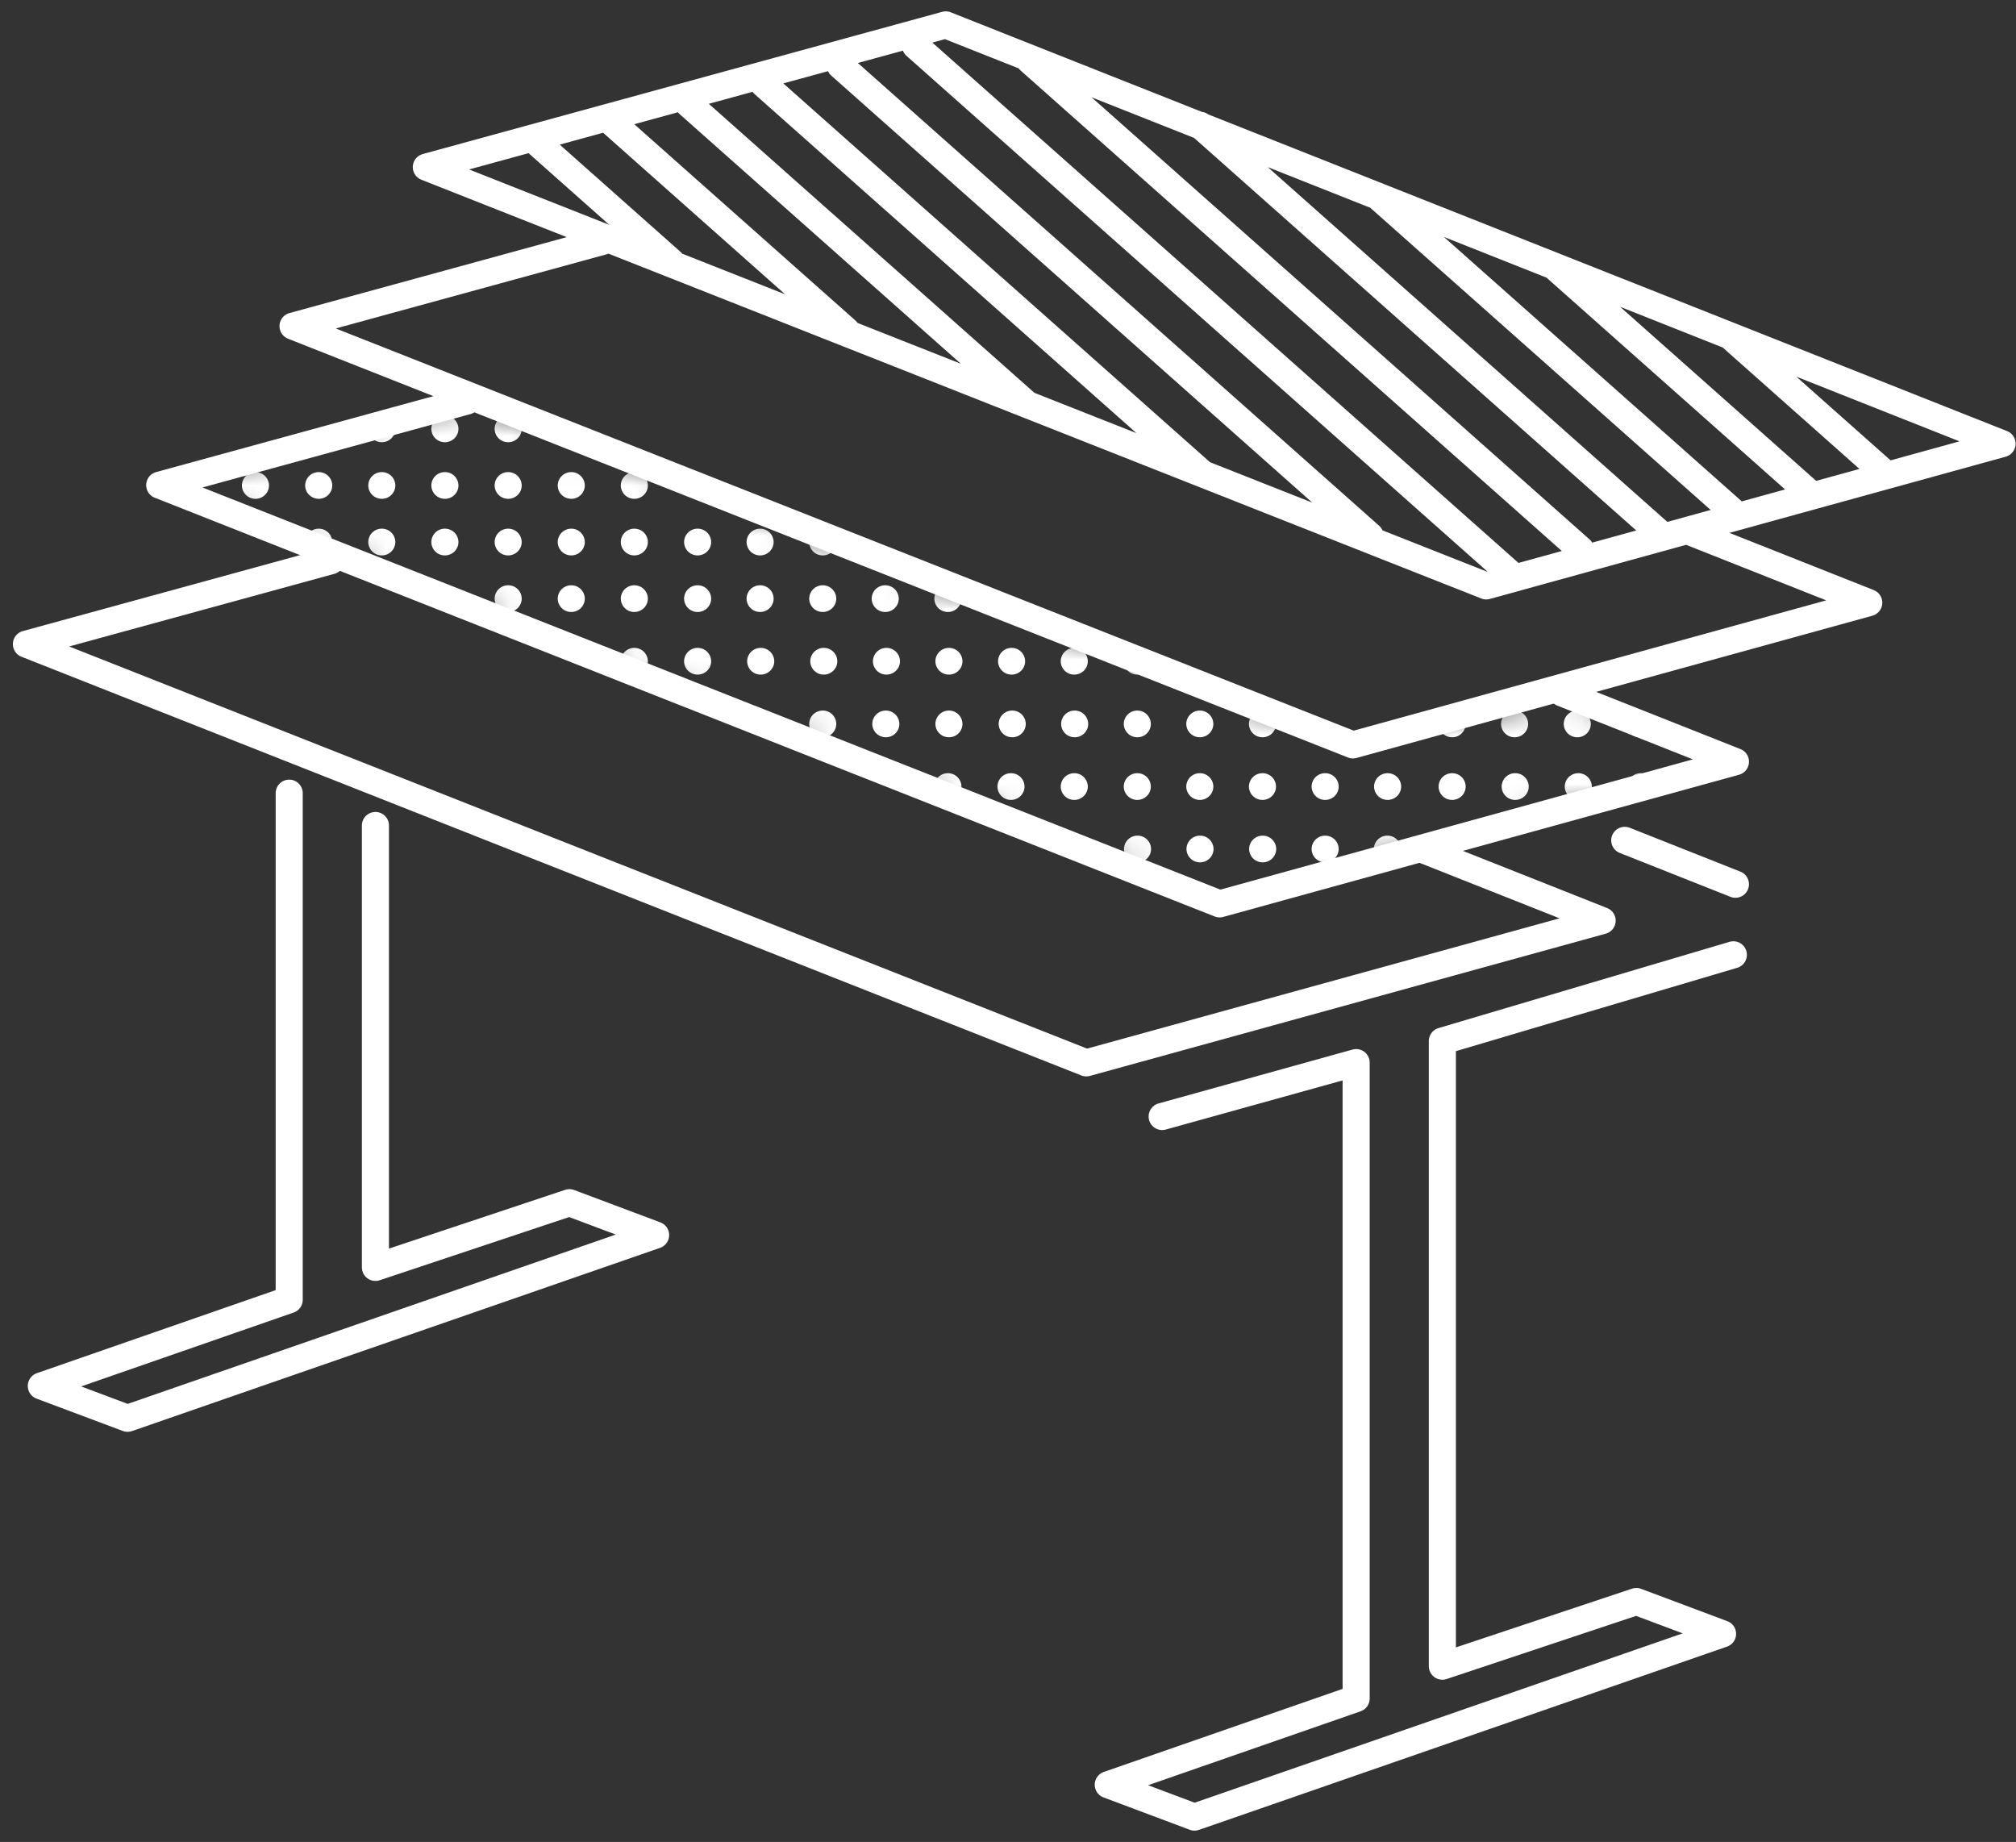 <svg xmlns="http://www.w3.org/2000/svg" width="81" height="74" fill="none" viewBox="0 0 81 74"><rect x="0" y="0" width="81" height="74" fill="#333333" stroke="none"/><path stroke="#fff" stroke-linecap="round" stroke-linejoin="round" stroke-width="1.088" d="m13.293 22.528-12.232 3.35L43.646 42.7l20.726-5.714-7.117-2.82"/><path stroke="#fff" stroke-linecap="round" stroke-linejoin="round" stroke-width="1.088" d="M18.76 16.11 6.417 19.49l42.585 16.823L69.728 30.6l-6.96-2.759"/><mask id="mask0_3281_4970" width="64" height="21" x="6" y="16" maskUnits="userSpaceOnUse" style="mask-type:alpha"><path fill="#212529" d="M49.002 36.315 69.728 30.6l-6.96-2.76-8.335 2.16L18.76 16.11l-12.343 3.38 42.585 16.824Z"/></mask><g fill="#fff" mask="url(#mask0_3281_4970)"><path d="M10.263 20.04c.3 0 .544-.24.544-.537a.54.54 0 0 0-.544-.536.54.54 0 0 0-.543.536.54.54 0 0 0 .543.536ZM12.806 20.04c.3 0 .543-.24.543-.537a.54.54 0 0 0-.543-.536.54.54 0 0 0-.544.536.54.54 0 0 0 .544.536ZM15.34 20.04c.301 0 .544-.24.544-.537a.54.54 0 0 0-.543-.536.54.54 0 0 0-.544.536.54.54 0 0 0 .544.536ZM17.875 20.04c.3 0 .544-.24.544-.537a.54.54 0 0 0-.544-.536.54.54 0 0 0-.544.536.54.54 0 0 0 .544.536ZM20.418 20.04c.3 0 .543-.24.543-.537a.54.54 0 0 0-.543-.536.54.54 0 0 0-.544.536.54.54 0 0 0 .544.536ZM22.953 20.04c.3 0 .543-.24.543-.537a.54.54 0 0 0-.543-.536.54.54 0 0 0-.544.536.54.54 0 0 0 .544.536ZM25.486 20.04c.3 0 .544-.24.544-.537a.54.54 0 0 0-.544-.536.54.54 0 0 0-.543.536.54.54 0 0 0 .543.536ZM28.03 20.04c.3 0 .543-.24.543-.537a.54.54 0 0 0-.543-.536.54.54 0 0 0-.544.536.54.54 0 0 0 .544.536ZM15.34 17.766c.301 0 .544-.24.544-.536a.54.54 0 0 0-.543-.537.54.54 0 0 0-.544.537.54.54 0 0 0 .544.536ZM17.875 17.766c.3 0 .544-.24.544-.536a.54.54 0 0 0-.544-.537.54.54 0 0 0-.544.537.54.54 0 0 0 .544.536ZM20.418 17.766c.3 0 .543-.24.543-.536a.54.54 0 0 0-.543-.537.54.54 0 0 0-.544.537.54.54 0 0 0 .544.536ZM20.418 24.586c.3 0 .543-.24.543-.536a.54.54 0 0 0-.543-.536.54.54 0 0 0-.544.536.54.54 0 0 0 .544.536ZM22.953 24.586c.3 0 .543-.24.543-.536a.54.54 0 0 0-.543-.536.54.54 0 0 0-.544.536.54.54 0 0 0 .544.536ZM25.486 24.586c.3 0 .544-.24.544-.536a.54.54 0 0 0-.544-.536.54.54 0 0 0-.543.536.54.54 0 0 0 .543.536ZM28.03 24.586c.3 0 .543-.24.543-.536a.54.54 0 0 0-.543-.536.54.54 0 0 0-.544.536.54.54 0 0 0 .544.536ZM12.806 22.313c.3 0 .543-.24.543-.537a.54.54 0 0 0-.543-.536.54.54 0 0 0-.544.537.54.54 0 0 0 .544.536ZM15.34 22.313c.301 0 .544-.24.544-.537a.54.54 0 0 0-.543-.536.54.54 0 0 0-.544.537.54.54 0 0 0 .544.536ZM17.875 22.313c.3 0 .544-.24.544-.537a.54.54 0 0 0-.544-.536.54.54 0 0 0-.544.537.54.54 0 0 0 .544.536ZM20.418 22.313c.3 0 .543-.24.543-.537a.54.54 0 0 0-.543-.536.54.54 0 0 0-.544.537.54.54 0 0 0 .544.536ZM22.953 22.313c.3 0 .543-.24.543-.537a.54.54 0 0 0-.543-.536.54.54 0 0 0-.544.537.54.54 0 0 0 .544.536ZM25.486 22.313c.3 0 .544-.24.544-.537a.54.54 0 0 0-.544-.536.54.54 0 0 0-.543.537.54.54 0 0 0 .543.536ZM28.03 22.313c.3 0 .543-.24.543-.537a.54.54 0 0 0-.543-.536.54.54 0 0 0-.544.537.54.54 0 0 0 .544.536ZM30.54 24.586c.3 0 .543-.24.543-.536a.54.54 0 0 0-.544-.536.54.54 0 0 0-.543.536.54.54 0 0 0 .543.536ZM30.54 22.313c.3 0 .543-.24.543-.537a.54.54 0 0 0-.544-.536.54.54 0 0 0-.543.537.54.54 0 0 0 .543.536ZM33.057 24.586c.3 0 .543-.24.543-.536a.54.54 0 0 0-.543-.536.54.54 0 0 0-.544.536.54.54 0 0 0 .544.536ZM33.057 22.313c.3 0 .543-.24.543-.537a.54.54 0 0 0-.543-.536.54.54 0 0 0-.544.537.54.54 0 0 0 .544.536ZM35.567 24.586c.3 0 .544-.24.544-.536a.54.54 0 0 0-.544-.536.54.54 0 0 0-.544.536.54.54 0 0 0 .544.536ZM38.085 24.586c.3 0 .544-.24.544-.536a.54.54 0 0 0-.544-.536.54.54 0 0 0-.544.536.54.54 0 0 0 .544.536ZM25.486 27.102c.3 0 .544-.24.544-.536a.54.54 0 0 0-.544-.537.54.54 0 0 0-.543.537.54.54 0 0 0 .543.536ZM28.03 27.102c.3 0 .543-.24.543-.536a.54.54 0 0 0-.543-.537.54.54 0 0 0-.544.537.54.54 0 0 0 .544.536ZM30.564 27.102c.3 0 .544-.24.544-.536a.54.54 0 0 0-.544-.537.54.54 0 0 0-.544.537.54.54 0 0 0 .544.536ZM33.098 27.102c.3 0 .544-.24.544-.536a.54.54 0 0 0-.544-.537.54.54 0 0 0-.543.537.54.54 0 0 0 .543.536ZM35.616 27.102c.3 0 .544-.24.544-.536a.54.54 0 0 0-.544-.537.54.54 0 0 0-.543.537.54.54 0 0 0 .543.536ZM38.127 27.102c.3 0 .543-.24.543-.536a.54.54 0 0 0-.544-.537.54.54 0 0 0-.543.537.54.54 0 0 0 .544.536ZM40.645 27.102c.3 0 .543-.24.543-.536a.54.54 0 0 0-.543-.537.54.54 0 0 0-.544.537.54.54 0 0 0 .544.536ZM43.163 27.102c.3 0 .543-.24.543-.536a.54.54 0 0 0-.543-.537.54.54 0 0 0-.544.537.54.54 0 0 0 .544.536ZM45.696 27.102c.3 0 .543-.24.543-.536a.54.54 0 0 0-.543-.537.54.54 0 0 0-.544.537.54.54 0 0 0 .544.536ZM33.057 29.62c.3 0 .543-.24.543-.537a.54.54 0 0 0-.543-.536.54.54 0 0 0-.544.536.54.54 0 0 0 .544.536ZM35.592 29.62c.3 0 .543-.24.543-.537a.54.54 0 0 0-.543-.536.54.54 0 0 0-.544.536.54.54 0 0 0 .544.536ZM38.127 29.62c.3 0 .543-.24.543-.537a.54.54 0 0 0-.544-.536.54.54 0 0 0-.543.536.54.54 0 0 0 .544.536ZM40.669 29.62c.3 0 .544-.24.544-.537a.54.54 0 0 0-.544-.536.54.54 0 0 0-.543.536.54.54 0 0 0 .543.536ZM43.178 29.62c.3 0 .544-.24.544-.537a.54.54 0 0 0-.544-.536.54.54 0 0 0-.543.536.54.54 0 0 0 .543.536ZM45.696 29.62c.3 0 .543-.24.543-.537a.54.54 0 0 0-.543-.536.54.54 0 0 0-.544.536.54.54 0 0 0 .544.536ZM48.207 29.62c.3 0 .543-.24.543-.537a.54.54 0 0 0-.543-.536.54.54 0 0 0-.544.536.54.54 0 0 0 .544.536ZM50.725 29.62c.3 0 .543-.24.543-.537a.54.54 0 0 0-.543-.536.54.54 0 0 0-.544.536.54.54 0 0 0 .544.536ZM58.344 29.62c.3 0 .544-.24.544-.537a.54.54 0 0 0-.544-.536.54.54 0 0 0-.543.536.54.54 0 0 0 .543.536ZM60.855 29.62c.3 0 .543-.24.543-.537a.54.54 0 0 0-.544-.536.54.54 0 0 0-.543.536.54.54 0 0 0 .544.536ZM63.373 29.62c.3 0 .543-.24.543-.537a.54.54 0 0 0-.543-.536.54.54 0 0 0-.544.536.54.54 0 0 0 .544.536ZM65.882 29.62c.3 0 .543-.24.543-.537a.54.54 0 0 0-.543-.536.54.54 0 0 0-.544.536.54.54 0 0 0 .544.536ZM38.085 32.136c.3 0 .544-.24.544-.536a.54.54 0 0 0-.544-.537.54.54 0 0 0-.544.537.54.54 0 0 0 .544.536ZM40.62 32.136c.3 0 .543-.24.543-.536a.54.54 0 0 0-.544-.537.54.54 0 0 0-.543.537.54.54 0 0 0 .543.536ZM43.163 32.136c.3 0 .543-.24.543-.536a.54.54 0 0 0-.543-.537.54.54 0 0 0-.544.537.54.54 0 0 0 .544.536ZM45.696 32.136c.3 0 .543-.24.543-.536a.54.54 0 0 0-.543-.537.54.54 0 0 0-.544.537.54.54 0 0 0 .544.536ZM48.207 32.136c.3 0 .543-.24.543-.536a.54.54 0 0 0-.543-.537.54.54 0 0 0-.544.537.54.54 0 0 0 .544.536ZM50.725 32.136c.3 0 .543-.24.543-.536a.54.54 0 0 0-.543-.537.54.54 0 0 0-.544.537.54.54 0 0 0 .544.536ZM53.243 32.136c.3 0 .543-.24.543-.536a.54.54 0 0 0-.543-.537.54.54 0 0 0-.544.537.54.54 0 0 0 .544.536ZM55.752 32.136c.3 0 .544-.24.544-.536a.54.54 0 0 0-.544-.537.54.54 0 0 0-.543.537.54.54 0 0 0 .543.536ZM58.344 32.136c.3 0 .544-.24.544-.536a.54.54 0 0 0-.544-.537.54.54 0 0 0-.543.537.54.54 0 0 0 .543.536ZM60.879 32.136c.3 0 .543-.24.543-.536a.54.54 0 0 0-.543-.537.54.54 0 0 0-.544.537.54.54 0 0 0 .544.536ZM63.413 32.136c.3 0 .544-.24.544-.536a.54.54 0 0 0-.544-.537.54.54 0 0 0-.543.537.54.54 0 0 0 .543.536ZM65.922 32.136c.3 0 .544-.24.544-.536a.54.54 0 0 0-.544-.537.54.54 0 0 0-.543.537.54.54 0 0 0 .543.536ZM45.705 34.645c.3 0 .543-.24.543-.537a.54.54 0 0 0-.543-.536.54.54 0 0 0-.544.536.54.54 0 0 0 .544.537ZM48.214 34.645c.3 0 .544-.24.544-.537a.54.54 0 0 0-.544-.536.54.54 0 0 0-.543.536.54.54 0 0 0 .543.537ZM50.733 34.645c.3 0 .543-.24.543-.537a.54.54 0 0 0-.544-.536.54.54 0 0 0-.543.536.54.54 0 0 0 .544.537ZM53.243 34.645c.3 0 .543-.24.543-.537a.54.54 0 0 0-.543-.536.54.54 0 0 0-.544.536.54.54 0 0 0 .544.537ZM55.744 34.645c.3 0 .543-.24.543-.537a.54.54 0 0 0-.543-.536.54.54 0 0 0-.544.536.54.54 0 0 0 .544.537Z"/></g><path stroke="#fff" stroke-linecap="round" stroke-linejoin="round" stroke-width="1.088" d="m24.213 9.696-12.44 3.406 42.585 16.824 20.726-5.714-7.059-2.798"/><path stroke="#fff" stroke-linecap="round" stroke-linejoin="round" stroke-width="1.088" d="M17.129 6.714 37.999 1 80.44 17.824l-20.726 5.714L17.13 6.714ZM46.694 44.855l7.794-2.165v25.547l-9.96 3.464 3.465 1.3 21.217-7.362-3.464-1.299-7.794 2.598V41.824l11.692-3.465M69.727 35.524l-4.447-1.763M11.62 31.865v20.352L1.66 55.68l3.465 1.299 21.217-7.361-3.464-1.3-7.794 2.599V33.164M21.415 5.584l5.567 4.942M24.416 4.769l9.589 8.511M27.676 4.185 41.258 16.24M30.68 3.374l17.545 15.575M33.76 2.63l21.29 18.898M36.784 1.837l23.86 21.18M41.367 2.425 63.5 22.073M48.226 5.035l18.579 16.493M55.337 7.87l14.268 12.665M62.43 10.688l10.285 9.13M69.605 13.58l6.049 5.369"/></svg>
